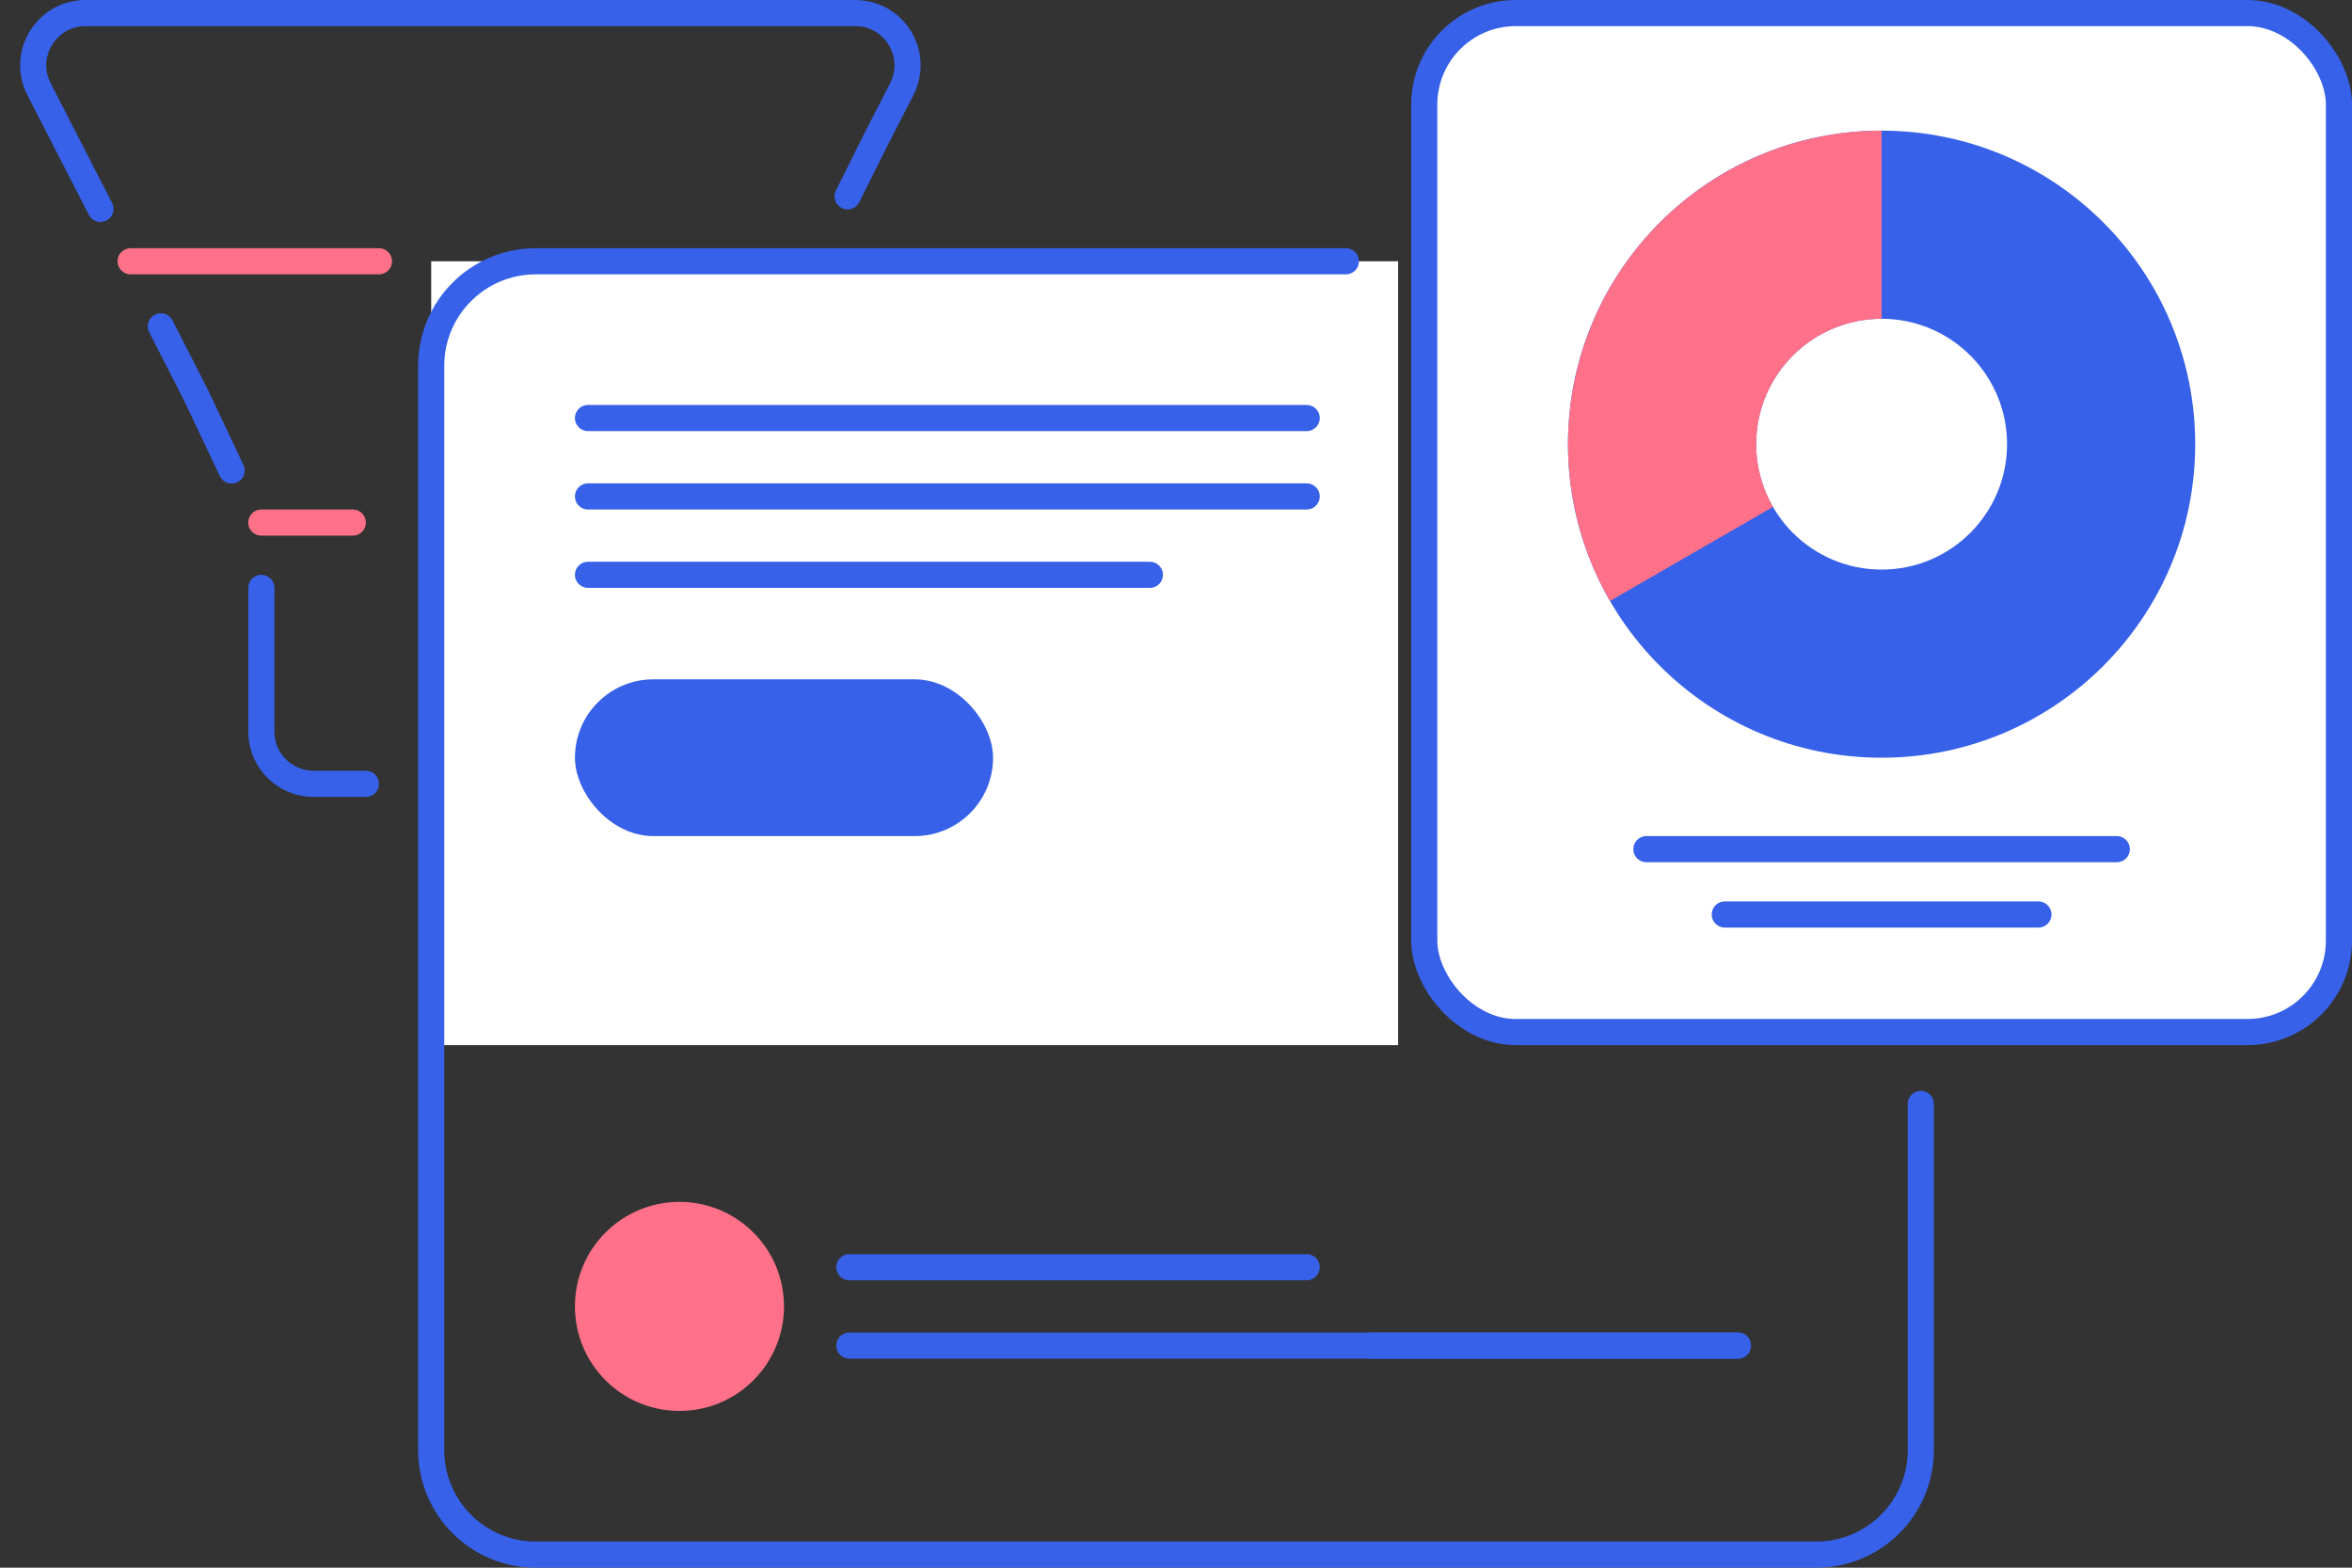 <svg width="180" height="120" viewBox="0 0 180 120" fill="none" xmlns="http://www.w3.org/2000/svg">
<rect x="0" y="0" width="180" height="120" fill="#333333" stroke="none"/>
<g clip-path="url(#clip0_5806_137270)">
<path d="M52 60V40M17.727 36.014L15 30.25L12.312 24.979M7.69 15.989L5 10.75L2.987 6.825C1.622 4.163 3.555 1 6.547 1H65.453C68.445 1 70.378 4.163 69.013 6.825L67 10.75L64.867 15.031M20 45V50V56C20 58.209 21.791 60 24 60H28" stroke="#3761E9" stroke-width="2" stroke-linecap="round"/>
<rect x="33" y="20" width="74" height="60" fill="white"/>
<path d="M103 20H41C36.582 20 33 23.582 33 28V111C33 115.418 36.582 119 41 119H139C143.418 119 147 115.418 147 111V84.5" stroke="#3761E9" stroke-width="2" stroke-linecap="round"/>
<circle cx="52" cy="100" r="8" fill="#FF7188"/>
<rect x="44" y="52" width="32" height="12" rx="6" fill="#3761E9"/>
<path d="M20 40H27" stroke="#FF7188" stroke-width="2" stroke-linecap="round" stroke-linejoin="round"/>
<path d="M10 20H29" stroke="#FF7188" stroke-width="2" stroke-linecap="round" stroke-linejoin="round"/>
<rect x="109" y="1" width="70" height="78" rx="7" fill="white" stroke="#3761E9" stroke-width="2"/>
<path d="M168 34C168 47.255 157.255 58 144 58C130.745 58 120 47.255 120 34C120 20.745 130.745 10 144 10C157.255 10 168 20.745 168 34ZM134.4 34C134.4 39.302 138.698 43.6 144 43.6C149.302 43.6 153.6 39.302 153.6 34C153.6 28.698 149.302 24.4 144 24.4C138.698 24.4 134.4 28.698 134.4 34Z" fill="#3761E9"/>
<path d="M123.215 46C121.109 42.352 120 38.213 120 34C120 29.787 121.109 25.648 123.215 22C125.322 18.352 128.352 15.322 132 13.215C135.648 11.109 139.787 10 144 10L144 24.4C142.315 24.4 140.659 24.844 139.2 25.686C137.741 26.529 136.529 27.741 135.686 29.2C134.844 30.659 134.4 32.315 134.4 34C134.4 35.685 134.844 37.341 135.686 38.8L123.215 46Z" fill="#FF7188"/>
<path d="M126 65H162" stroke="#3761E9" stroke-width="2" stroke-linecap="round" stroke-linejoin="round"/>
<path d="M45 32H100" stroke="#3761E9" stroke-width="2" stroke-linecap="round" stroke-linejoin="round"/>
<path d="M65 97H100" stroke="#3761E9" stroke-width="2" stroke-linecap="round" stroke-linejoin="round"/>
<path d="M132 70H156" stroke="#3761E9" stroke-width="2" stroke-linecap="round" stroke-linejoin="round"/>
<path d="M45 38H100" stroke="#3761E9" stroke-width="2" stroke-linecap="round" stroke-linejoin="round"/>
<path d="M45 44H88" stroke="#3761E9" stroke-width="2" stroke-linecap="round" stroke-linejoin="round"/>
<path d="M65 103H133" stroke="#3761E9" stroke-width="2" stroke-linecap="round" stroke-linejoin="round"/>
<path d="M105 103H133" stroke="#3761E9" stroke-width="2" stroke-linecap="round" stroke-linejoin="round"/>
</g>
<defs>
<clipPath id="clip0_5806_137270">
<rect width="180" height="120" fill="white"/>
</clipPath>
</defs>
</svg>
